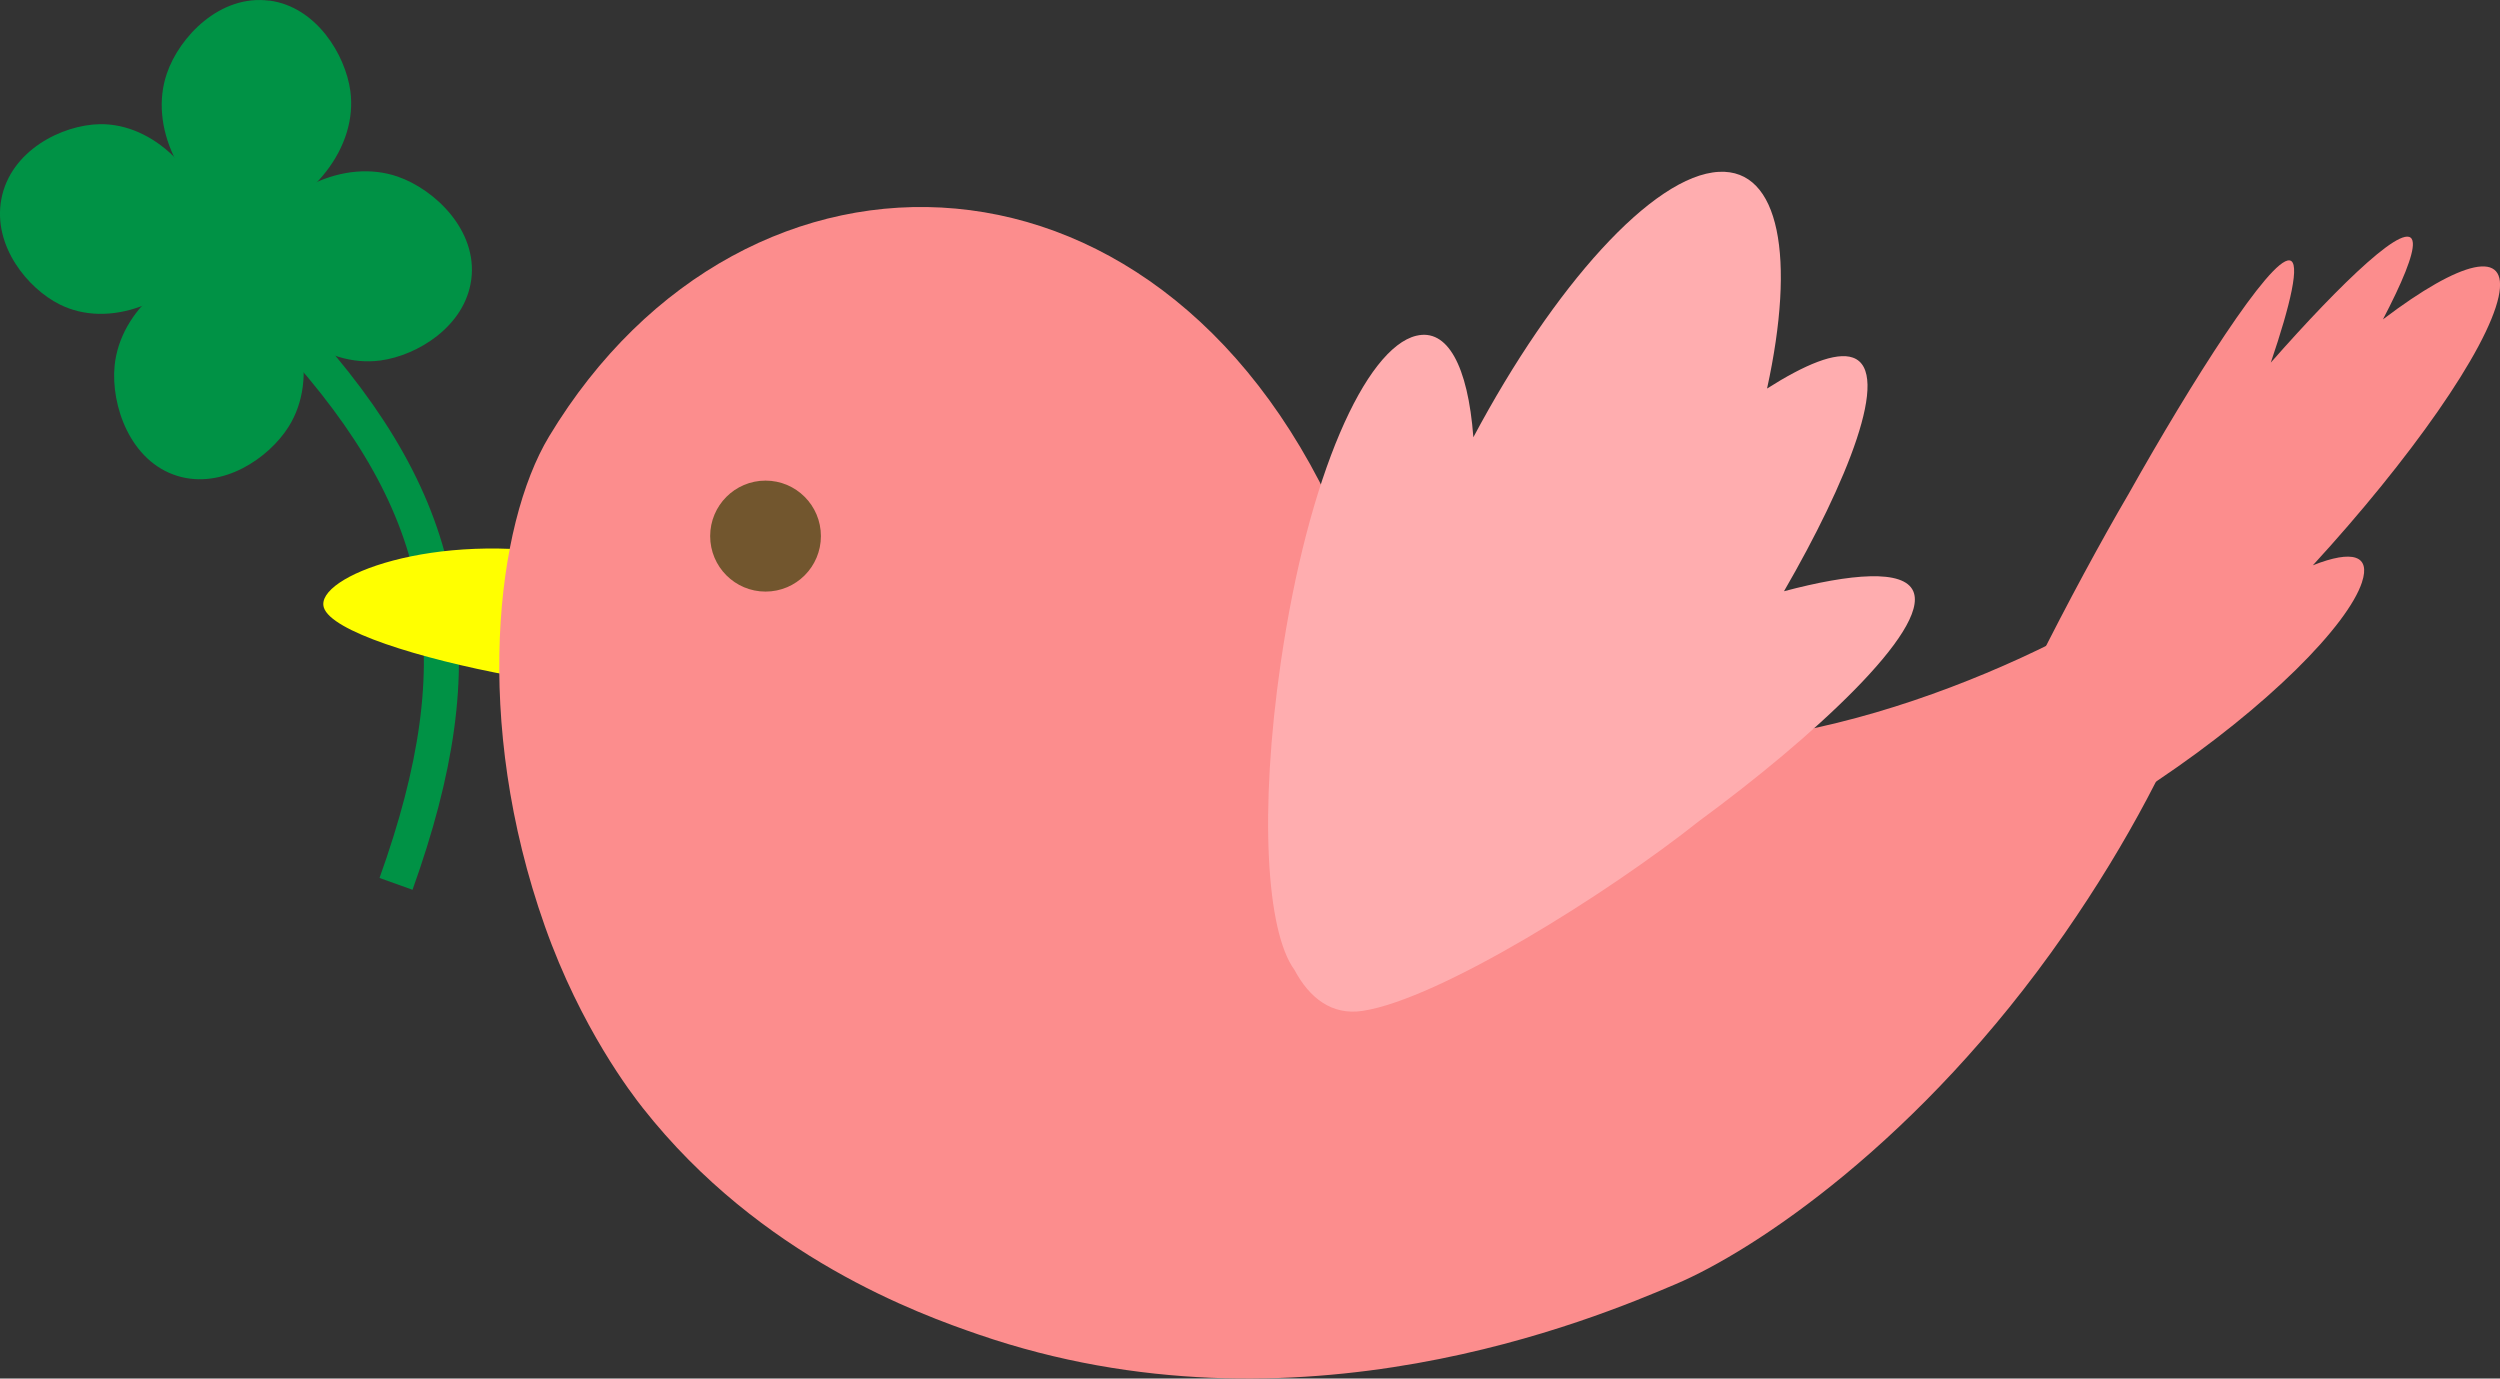 <?xml version="1.0" encoding="UTF-8"?><svg xmlns="http://www.w3.org/2000/svg" viewBox="0 0 214 118"><rect x="0" y="0" width="214" height="118" fill="#333333" stroke="none"/><defs><style>.cls-1{fill:none;stroke:#009245;stroke-miterlimit:10;stroke-width:3px;}.cls-2{fill:#009245;}.cls-3{fill:#ff0;}.cls-4{fill:#ffadaf;}.cls-5{fill:#fc8d8d;}.cls-6{fill:#72562e;}</style></defs><g id="_四つ葉"><g id="_四つ葉-2"><path class="cls-1" d="m25.13,28.63c13.65,14.93,15.73,27.61,8.77,47.03"/><path class="cls-2" d="m.11,17.07c.77-4.17,5.18-6.38,8.43-6.44,4.53-.07,8.92,4.02,10.24,10.17-3.75,5.36-9.53,7.33-13.67,5.26C2.37,24.69-.62,21.06.11,17.07Z"/><path class="cls-2" d="m40.34,23.94c.56-4.21-3.12-7.73-6.32-8.83-4.47-1.53-10.1.94-13.35,6.36,2.02,6.29,7.13,10.02,11.88,9.39,3.16-.42,7.26-2.91,7.79-6.93Z"/><path class="cls-2" d="m23.06.06c-4.2-.56-7.7,3.07-8.78,6.24-1.51,4.42.96,10.01,6.38,13.24,6.27-1.99,9.97-7.04,9.33-11.75-.43-3.13-2.92-7.2-6.92-7.74Z"/><path class="cls-2" d="m15.19,40.74c-4.05-1.24-5.71-6.05-5.38-9.43.47-4.7,5.05-8.81,11.32-9.51,4.87,4.46,6.13,10.66,3.58,14.72-1.69,2.7-5.66,5.4-9.52,4.22Z"/><ellipse class="cls-2" cx="20.65" cy="21.08" rx="6.92" ry="6.94"/></g></g><g id="_親鳥1ピンク"><path class="cls-3" d="m62.54,58.5c-4.87,2.89-33.58-2.47-34.82-6.5-.81-2.63,9.49-6.62,21.42-4.4,11.93,2.23,16.59,9.01,13.4,10.9Z"/><path class="cls-5" d="m191.99,43.16c-.16,6.91-4.12,20.71-15.28,36.78-12.34,17.77-26.62,27.17-33.29,29.99-6.86,2.91-32.34,13.7-59.64,4.31-5.03-1.73-18.69-6.62-28.75-19.39-.93-1.18-5.3-6.83-8.39-15.57-6.21-17.54-4.19-34.37.36-41.92,16.83-27.92,53.28-26.97,68.17,8.63,16.4,39.2,79.08,2,76.81-3.66v.83Z"/><path class="cls-5" d="m202.19,49.82c.74-2.26-.77-2.79-4.21-1.43,8.32-9.07,14.91-18.42,15.9-22.98.91-4.2-3.2-3.15-9.9,1.93,1.64-3.14,2.64-5.54,2.56-6.55-.18-2.35-6.15,3.42-12.16,10.25,1.69-4.97,2.56-8.65,1.6-8.75-1.67-.19-8.37,10.37-13.76,19.97-4.66,7.95-11.85,21.86-13.38,27.34-.61,2.2-.04,3.3,1.13,3.64,1.52,1,7.25-1.41,14.7-6.41,9.48-6.37,16.3-13.29,17.52-17Z"/><path class="cls-4" d="m121.24,28.74c2.63-.64,4.41,2.5,4.88,8.69,6.89-12.95,15.37-22.43,21.02-22.72,5.21-.27,6.57,7.35,4.12,18.55,3.24-2.06,5.89-3.16,7.34-2.65,3.38,1.18-.53,10.74-5.89,20,5.74-1.52,10.26-1.9,11.07.01,1.41,3.31-8.67,12.57-18.31,19.64-7.85,6.24-22.25,15.26-28.82,16.27-2.64.41-4.56-1.1-5.84-3.5-2.43-3.32-3.02-13.6-1.18-26.29,2.35-16.16,7.29-26.95,11.6-28Z"/><ellipse class="cls-6" cx="65.53" cy="45.89" rx="4.74" ry="4.75"/></g></svg>